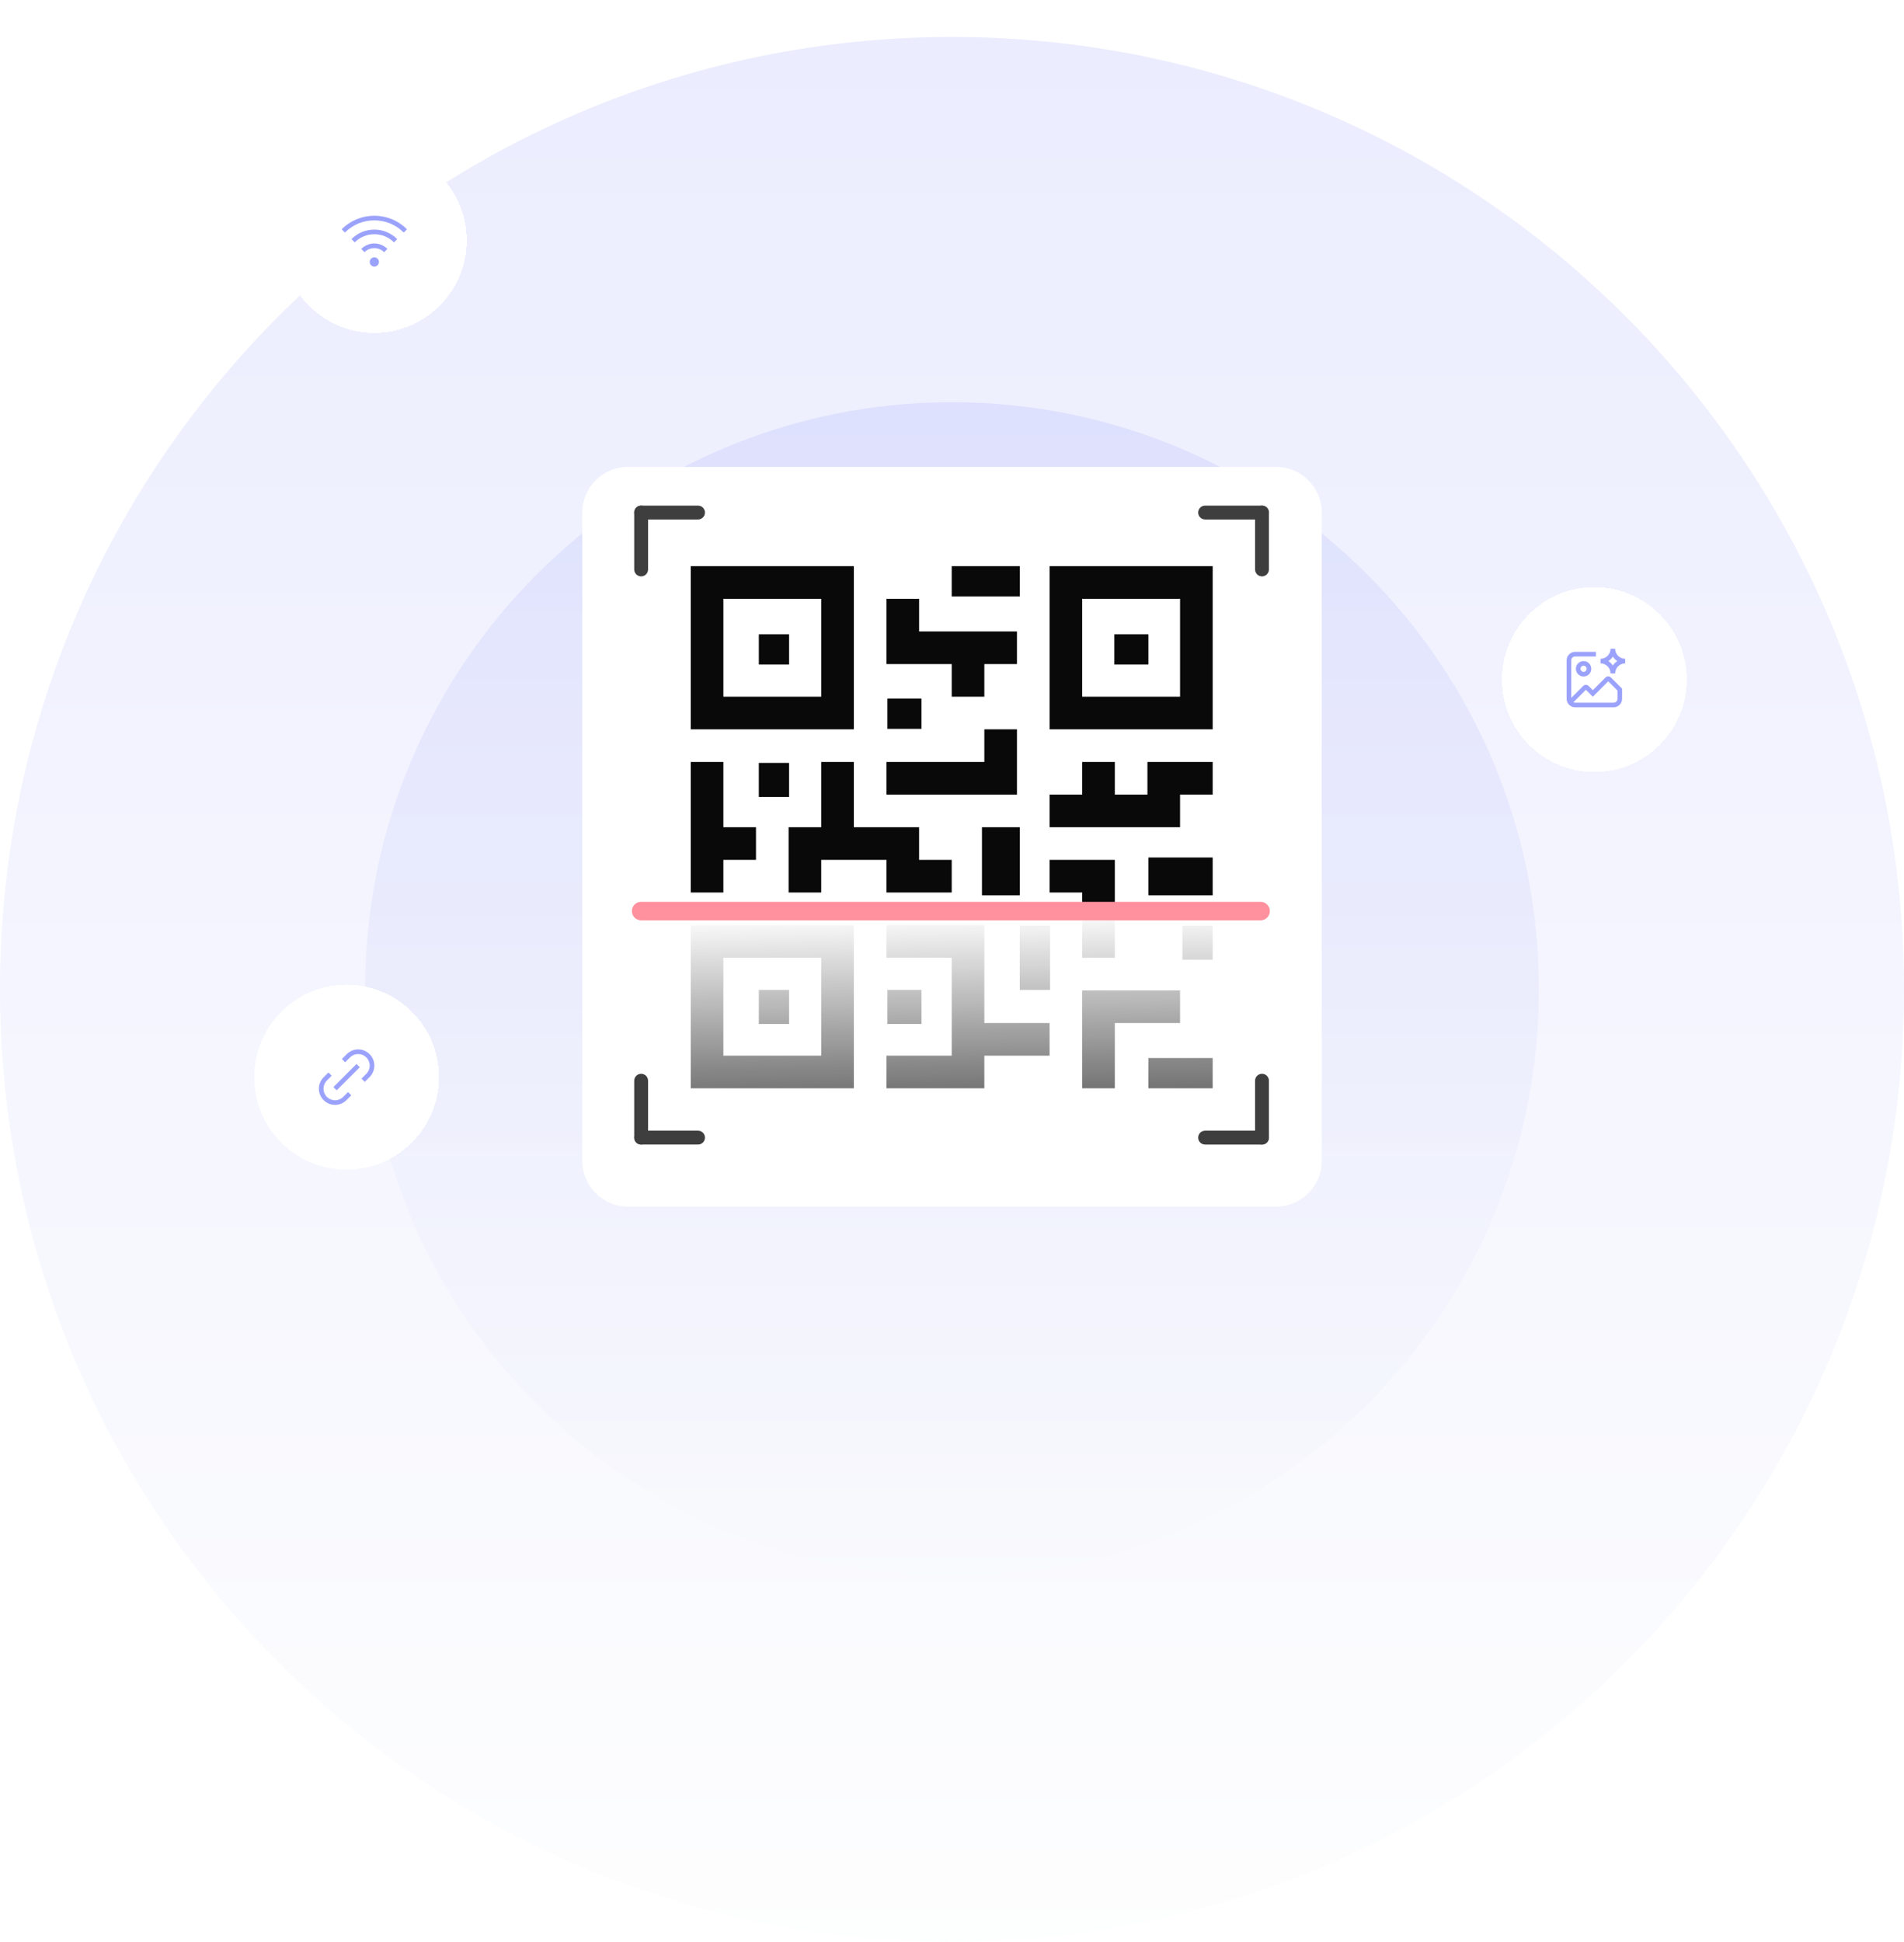 <svg width="412" height="420" viewBox="0 0 412 420" fill="none" xmlns="http://www.w3.org/2000/svg">
<path d="M412 214C412 327.771 319.771 420 206 420C92.229 420 0 327.771 0 214C0 100.229 92.229 8 206 8C319.771 8 412 100.229 412 214Z" fill="url(#paint0_linear_140_2917)" fill-opacity="0.2"/>
<path d="M333 214C333 284.14 276.14 341 206 341C135.86 341 79 284.14 79 214C79 143.86 135.86 87 206 87C276.14 87 333 143.86 333 214Z" fill="url(#paint1_linear_140_2917)" fill-opacity="0.2"/>
<g filter="url(#filter0_d_140_2917)">
<path d="M276.123 99H135.877C130.422 99 126 103.422 126 108.877V249.123C126 254.578 130.422 259 135.877 259H276.123C281.578 259 286 254.578 286 249.123V108.877C286 103.422 281.578 99 276.123 99Z" fill="white"/>
</g>
<path d="M184.763 122.469H149.469V157.763H184.763V122.469ZM177.704 150.704H156.528V129.528H177.704V150.704Z" fill="#0A0909"/>
<path d="M164.203 137.202H170.75V143.749H164.203V137.202Z" fill="#0A0909"/>
<path d="M227.116 122.469V157.762H262.41V122.469H227.116ZM255.351 150.704H234.174V129.527H255.351V150.704Z" fill="#0A0909"/>
<path d="M248.496 137.202H241.131V143.749H248.496V137.202Z" fill="#0A0909"/>
<path d="M149.469 235.409H184.762V200.116H149.469V235.409ZM156.527 207.174H177.704V228.351H156.527V207.174Z" fill="#0A0909"/>
<path d="M170.75 214.131H164.203V221.496H170.75V214.131Z" fill="#0A0909"/>
<path d="M220.669 122.468H205.938V129.016H220.669V122.468Z" fill="#0A0909"/>
<path d="M205.94 150.704H212.999V143.646H220.058V136.587H198.882V129.528H191.823V143.646H205.94V150.704Z" fill="#0A0909"/>
<path d="M199.391 151.112H192.026V157.659H199.391V151.112Z" fill="#0A0909"/>
<path d="M220.058 157.763H212.999V164.822H191.823V171.881H220.058V157.763Z" fill="#0A0909"/>
<path d="M156.527 185.997H163.586V178.938H156.527V164.821H149.468V193.056H156.527V185.997Z" fill="#0A0909"/>
<path d="M170.747 165.025H164.2V172.391H170.747V165.025Z" fill="#0A0909"/>
<path d="M191.82 193.056H205.938V185.997H198.879V178.938H184.761V164.821H177.703V178.938H170.644V193.056H177.703V185.997H191.82V193.056Z" fill="#0A0909"/>
<path d="M220.669 178.939H212.485V193.671H220.669V178.939Z" fill="#0A0909"/>
<path d="M212.999 200.115H191.823V207.173H205.94V228.35H191.823V235.409H212.999V228.35H227.117V221.291H212.999V200.115Z" fill="#0A0909"/>
<path d="M199.391 214.13H192.026V221.495H199.391V214.13Z" fill="#0A0909"/>
<path d="M227.219 200.218H220.672V214.131H227.219V200.218Z" fill="#0A0909"/>
<path d="M255.349 214.232H234.172V235.408H241.231V221.291H255.349V214.232Z" fill="#0A0909"/>
<path d="M262.408 228.861H248.495V235.408H262.408V228.861Z" fill="#0A0909"/>
<path d="M262.407 200.218H255.86V207.583H262.407V200.218Z" fill="#0A0909"/>
<path d="M234.173 207.174H241.232V185.997H227.114V193.056H234.173V207.174Z" fill="#0A0909"/>
<path d="M248.29 171.879H241.232V164.821H234.173V171.879H227.114V178.938H255.349V171.879H262.408V164.821H248.29V171.879Z" fill="#0A0909"/>
<path d="M262.408 185.486H248.495V193.67H262.408V185.486Z" fill="#0A0909"/>
<path d="M273.693 247.307V196.846H138.308V247.307H273.693Z" fill="url(#paint2_linear_140_2917)"/>
<path fill-rule="evenodd" clip-rule="evenodd" d="M136.734 197.077C136.734 195.973 137.63 195.077 138.734 195.077H272.775C273.88 195.077 274.775 195.973 274.775 197.077C274.775 198.182 273.88 199.077 272.775 199.077H138.734C137.63 199.077 136.734 198.182 136.734 197.077Z" fill="#FF909D"/>
<path fill-rule="evenodd" clip-rule="evenodd" d="M138.734 109.37C139.562 109.37 140.234 110.042 140.234 110.87V123.178C140.234 124.006 139.562 124.678 138.734 124.678C137.905 124.678 137.234 124.006 137.234 123.178V110.87C137.234 110.042 137.905 109.37 138.734 109.37Z" fill="#3F3E3E"/>
<path fill-rule="evenodd" clip-rule="evenodd" d="M137.234 110.87C137.234 110.042 137.905 109.37 138.734 109.37H151.042C151.87 109.37 152.542 110.042 152.542 110.87C152.542 111.698 151.87 112.37 151.042 112.37H138.734C137.905 112.37 137.234 111.698 137.234 110.87Z" fill="#3F3E3E"/>
<path fill-rule="evenodd" clip-rule="evenodd" d="M138.734 232.271C139.562 232.271 140.234 232.942 140.234 233.771V246.078C140.234 246.907 139.562 247.578 138.734 247.578C137.905 247.578 137.234 246.907 137.234 246.078V233.771C137.234 232.942 137.905 232.271 138.734 232.271Z" fill="#3F3E3E"/>
<path fill-rule="evenodd" clip-rule="evenodd" d="M137.234 246.078C137.234 245.25 137.905 244.578 138.734 244.578H151.042C151.87 244.578 152.542 245.25 152.542 246.078C152.542 246.907 151.87 247.578 151.042 247.578H138.734C137.905 247.578 137.234 246.907 137.234 246.078Z" fill="#3F3E3E"/>
<path fill-rule="evenodd" clip-rule="evenodd" d="M273.079 109.37C273.907 109.37 274.579 110.042 274.579 110.87V123.178C274.579 124.006 273.907 124.678 273.079 124.678C272.251 124.678 271.579 124.006 271.579 123.178V110.87C271.579 110.042 272.251 109.37 273.079 109.37Z" fill="#3F3E3E"/>
<path fill-rule="evenodd" clip-rule="evenodd" d="M259.271 110.87C259.271 110.042 259.942 109.37 260.771 109.37H273.078C273.907 109.37 274.578 110.042 274.578 110.87C274.578 111.698 273.907 112.37 273.078 112.37H260.771C259.942 112.37 259.271 111.698 259.271 110.87Z" fill="#3F3E3E"/>
<path fill-rule="evenodd" clip-rule="evenodd" d="M273.079 232.271C273.907 232.271 274.579 232.942 274.579 233.771V246.078C274.579 246.907 273.907 247.578 273.079 247.578C272.251 247.578 271.579 246.907 271.579 246.078V233.771C271.579 232.942 272.251 232.271 273.079 232.271Z" fill="#3F3E3E"/>
<path fill-rule="evenodd" clip-rule="evenodd" d="M259.271 246.079C259.271 245.25 259.942 244.579 260.771 244.579H273.078C273.907 244.579 274.578 245.25 274.578 246.079C274.578 246.907 273.907 247.579 273.078 247.579H260.771C259.942 247.579 259.271 246.907 259.271 246.079Z" fill="#3F3E3E"/>
<g filter="url(#filter1_d_140_2917)">
<path d="M325 145C325 133.954 333.954 125 345 125V125C356.046 125 365 133.954 365 145V145C365 156.046 356.046 165 345 165V165C333.954 165 325 156.046 325 145V145Z" fill="white" shape-rendering="crispEdges"/>
<path fill-rule="evenodd" clip-rule="evenodd" d="M348.5 138.333H349.5C349.5 139.527 350.473 140.5 351.667 140.5V141.5C350.473 141.5 349.5 142.473 349.5 143.667H348.5C348.5 142.473 347.527 141.5 346.333 141.5V140.5C347.527 140.5 348.5 139.527 348.5 138.333ZM348.033 141C348.423 141.25 348.753 141.58 349 141.967C349.25 141.577 349.58 141.247 349.967 141C349.577 140.75 349.247 140.42 349 140.033C348.75 140.423 348.42 140.753 348.033 141ZM347.41 144.55L344.667 147.293L343.757 146.383C343.433 146.06 342.903 146.06 342.577 146.383L340 148.96V140.833C340 140.373 340.373 140 340.833 140H345.333V139H340.833C339.823 139 339 139.823 339 140.833V149.167C339 150.177 339.823 151 340.833 151H349.167C350.177 151 351 150.177 351 149.167V146.96L348.59 144.55C348.267 144.227 347.737 144.227 347.41 144.55ZM350 149.167C350 149.627 349.627 150 349.167 150H340.833C340.7 150 340.573 149.97 340.46 149.913L343.167 147.207L344.667 148.707L348 145.373L350 147.373V149.167ZM341 142.667C341 143.587 341.747 144.333 342.667 144.333C343.587 144.333 344.333 143.587 344.333 142.667C344.333 141.747 343.587 141 342.667 141C341.747 141 341 141.747 341 142.667ZM343.333 142.667C343.333 143.033 343.033 143.333 342.667 143.333C342.3 143.333 342 143.033 342 142.667C342 142.3 342.3 142 342.667 142C343.033 142 343.333 142.3 343.333 142.667Z" fill="#9BA2FB"/>
</g>
<g filter="url(#filter2_d_140_2917)">
<path d="M61 50C61 38.954 69.954 30 81 30V30C92.046 30 101 38.954 101 50V50C101 61.046 92.046 70 81 70V70C69.954 70 61 61.046 61 50V50Z" fill="white" shape-rendering="crispEdges"/>
<path fill-rule="evenodd" clip-rule="evenodd" d="M81 45.667C83.403 45.667 85.663 46.603 87.363 48.303L88.07 47.597C86.183 45.707 83.67 44.667 81 44.667C78.33 44.667 75.82 45.707 73.93 47.597L74.636 48.303C76.336 46.603 78.596 45.667 81 45.667ZM76.756 50.423L76.049 49.717C77.373 48.393 79.129 47.667 80.999 47.667C82.87 47.667 84.626 48.393 85.95 49.717L85.243 50.423C84.109 49.29 82.603 48.667 80.999 48.667C79.396 48.667 77.889 49.29 76.756 50.423ZM81 51.667C81.8 51.667 82.553 51.98 83.12 52.547H83.126L83.833 51.84C83.076 51.087 82.073 50.67 81.003 50.67C79.933 50.67 78.93 51.083 78.173 51.84L78.88 52.547C79.447 51.98 80.2 51.667 81 51.667ZM82 54.667C82 55.219 81.552 55.667 81 55.667C80.448 55.667 80 55.219 80 54.667C80 54.114 80.448 53.667 81 53.667C81.552 53.667 82 54.114 82 54.667Z" fill="#9BA2FB"/>
</g>
<g filter="url(#filter3_d_140_2917)">
<path d="M55 231C55 219.954 63.954 211 75 211V211C86.046 211 95 219.954 95 231V231C95 242.046 86.046 251 75 251V251C63.954 251 55 242.046 55 231V231Z" fill="white" shape-rendering="crispEdges"/>
<path fill-rule="evenodd" clip-rule="evenodd" d="M78.93 232.02L78.223 231.313L79.27 230.267C79.743 229.793 80.003 229.167 80.003 228.5C80.003 227.833 79.743 227.203 79.27 226.733C78.797 226.263 78.17 226 77.503 226C76.837 226 76.207 226.26 75.737 226.733L74.69 227.78L73.983 227.073L75.03 226.027C75.69 225.367 76.57 225 77.503 225C78.437 225 79.317 225.363 79.977 226.027C80.637 226.687 81.003 227.567 81.003 228.5C81.003 229.433 80.64 230.313 79.977 230.973L78.93 232.02ZM77.145 228.148L72.146 233.147L72.853 233.854L77.852 228.855L77.145 228.148ZM70.027 235.973C70.687 236.637 71.567 237 72.5 237C73.433 237 74.313 236.633 74.973 235.973L76.02 234.927L75.313 234.22L74.267 235.267C73.797 235.74 73.167 236 72.5 236C71.833 236 71.207 235.737 70.733 235.267C70.26 234.797 70 234.167 70 233.5C70 232.833 70.26 232.207 70.733 231.733L71.78 230.687L71.073 229.98L70.027 231.027C69.363 231.687 69 232.567 69 233.5C69 234.433 69.367 235.313 70.027 235.973Z" fill="#9BA2FB"/>
</g>
<defs>
<filter id="filter0_d_140_2917" x="94" y="69" width="224" height="224" filterUnits="userSpaceOnUse" color-interpolation-filters="sRGB">
<feFlood flood-opacity="0" result="BackgroundImageFix"/>
<feColorMatrix in="SourceAlpha" type="matrix" values="0 0 0 0 0 0 0 0 0 0 0 0 0 0 0 0 0 0 127 0" result="hardAlpha"/>
<feOffset dy="2"/>
<feGaussianBlur stdDeviation="16"/>
<feComposite in2="hardAlpha" operator="out"/>
<feColorMatrix type="matrix" values="0 0 0 0 0.247 0 0 0 0 0.282 0 0 0 0 0.404 0 0 0 0.08 0"/>
<feBlend mode="normal" in2="BackgroundImageFix" result="effect1_dropShadow_140_2917"/>
<feBlend mode="normal" in="SourceGraphic" in2="effect1_dropShadow_140_2917" result="shape"/>
</filter>
<filter id="filter1_d_140_2917" x="293" y="95" width="104" height="104" filterUnits="userSpaceOnUse" color-interpolation-filters="sRGB">
<feFlood flood-opacity="0" result="BackgroundImageFix"/>
<feColorMatrix in="SourceAlpha" type="matrix" values="0 0 0 0 0 0 0 0 0 0 0 0 0 0 0 0 0 0 127 0" result="hardAlpha"/>
<feOffset dy="2"/>
<feGaussianBlur stdDeviation="16"/>
<feComposite in2="hardAlpha" operator="out"/>
<feColorMatrix type="matrix" values="0 0 0 0 0.247 0 0 0 0 0.282 0 0 0 0 0.404 0 0 0 0.08 0"/>
<feBlend mode="normal" in2="BackgroundImageFix" result="effect1_dropShadow_140_2917"/>
<feBlend mode="normal" in="SourceGraphic" in2="effect1_dropShadow_140_2917" result="shape"/>
</filter>
<filter id="filter2_d_140_2917" x="29" y="0" width="104" height="104" filterUnits="userSpaceOnUse" color-interpolation-filters="sRGB">
<feFlood flood-opacity="0" result="BackgroundImageFix"/>
<feColorMatrix in="SourceAlpha" type="matrix" values="0 0 0 0 0 0 0 0 0 0 0 0 0 0 0 0 0 0 127 0" result="hardAlpha"/>
<feOffset dy="2"/>
<feGaussianBlur stdDeviation="16"/>
<feComposite in2="hardAlpha" operator="out"/>
<feColorMatrix type="matrix" values="0 0 0 0 0.247 0 0 0 0 0.282 0 0 0 0 0.404 0 0 0 0.08 0"/>
<feBlend mode="normal" in2="BackgroundImageFix" result="effect1_dropShadow_140_2917"/>
<feBlend mode="normal" in="SourceGraphic" in2="effect1_dropShadow_140_2917" result="shape"/>
</filter>
<filter id="filter3_d_140_2917" x="23" y="181" width="104" height="104" filterUnits="userSpaceOnUse" color-interpolation-filters="sRGB">
<feFlood flood-opacity="0" result="BackgroundImageFix"/>
<feColorMatrix in="SourceAlpha" type="matrix" values="0 0 0 0 0 0 0 0 0 0 0 0 0 0 0 0 0 0 127 0" result="hardAlpha"/>
<feOffset dy="2"/>
<feGaussianBlur stdDeviation="16"/>
<feComposite in2="hardAlpha" operator="out"/>
<feColorMatrix type="matrix" values="0 0 0 0 0.247 0 0 0 0 0.282 0 0 0 0 0.404 0 0 0 0.08 0"/>
<feBlend mode="normal" in2="BackgroundImageFix" result="effect1_dropShadow_140_2917"/>
<feBlend mode="normal" in="SourceGraphic" in2="effect1_dropShadow_140_2917" result="shape"/>
</filter>
<linearGradient id="paint0_linear_140_2917" x1="206" y1="8" x2="206" y2="420" gradientUnits="userSpaceOnUse">
<stop stop-color="#9BA2FB"/>
<stop offset="1" stop-color="#F7F9FC"/>
</linearGradient>
<linearGradient id="paint1_linear_140_2917" x1="206" y1="87" x2="206" y2="341" gradientUnits="userSpaceOnUse">
<stop stop-color="#9BA2FB"/>
<stop offset="1" stop-color="#F7F9FC"/>
</linearGradient>
<linearGradient id="paint2_linear_140_2917" x1="229.422" y1="196.846" x2="230.562" y2="265.311" gradientUnits="userSpaceOnUse">
<stop stop-color="white"/>
<stop offset="1" stop-color="white" stop-opacity="0"/>
</linearGradient>
</defs>
</svg>
